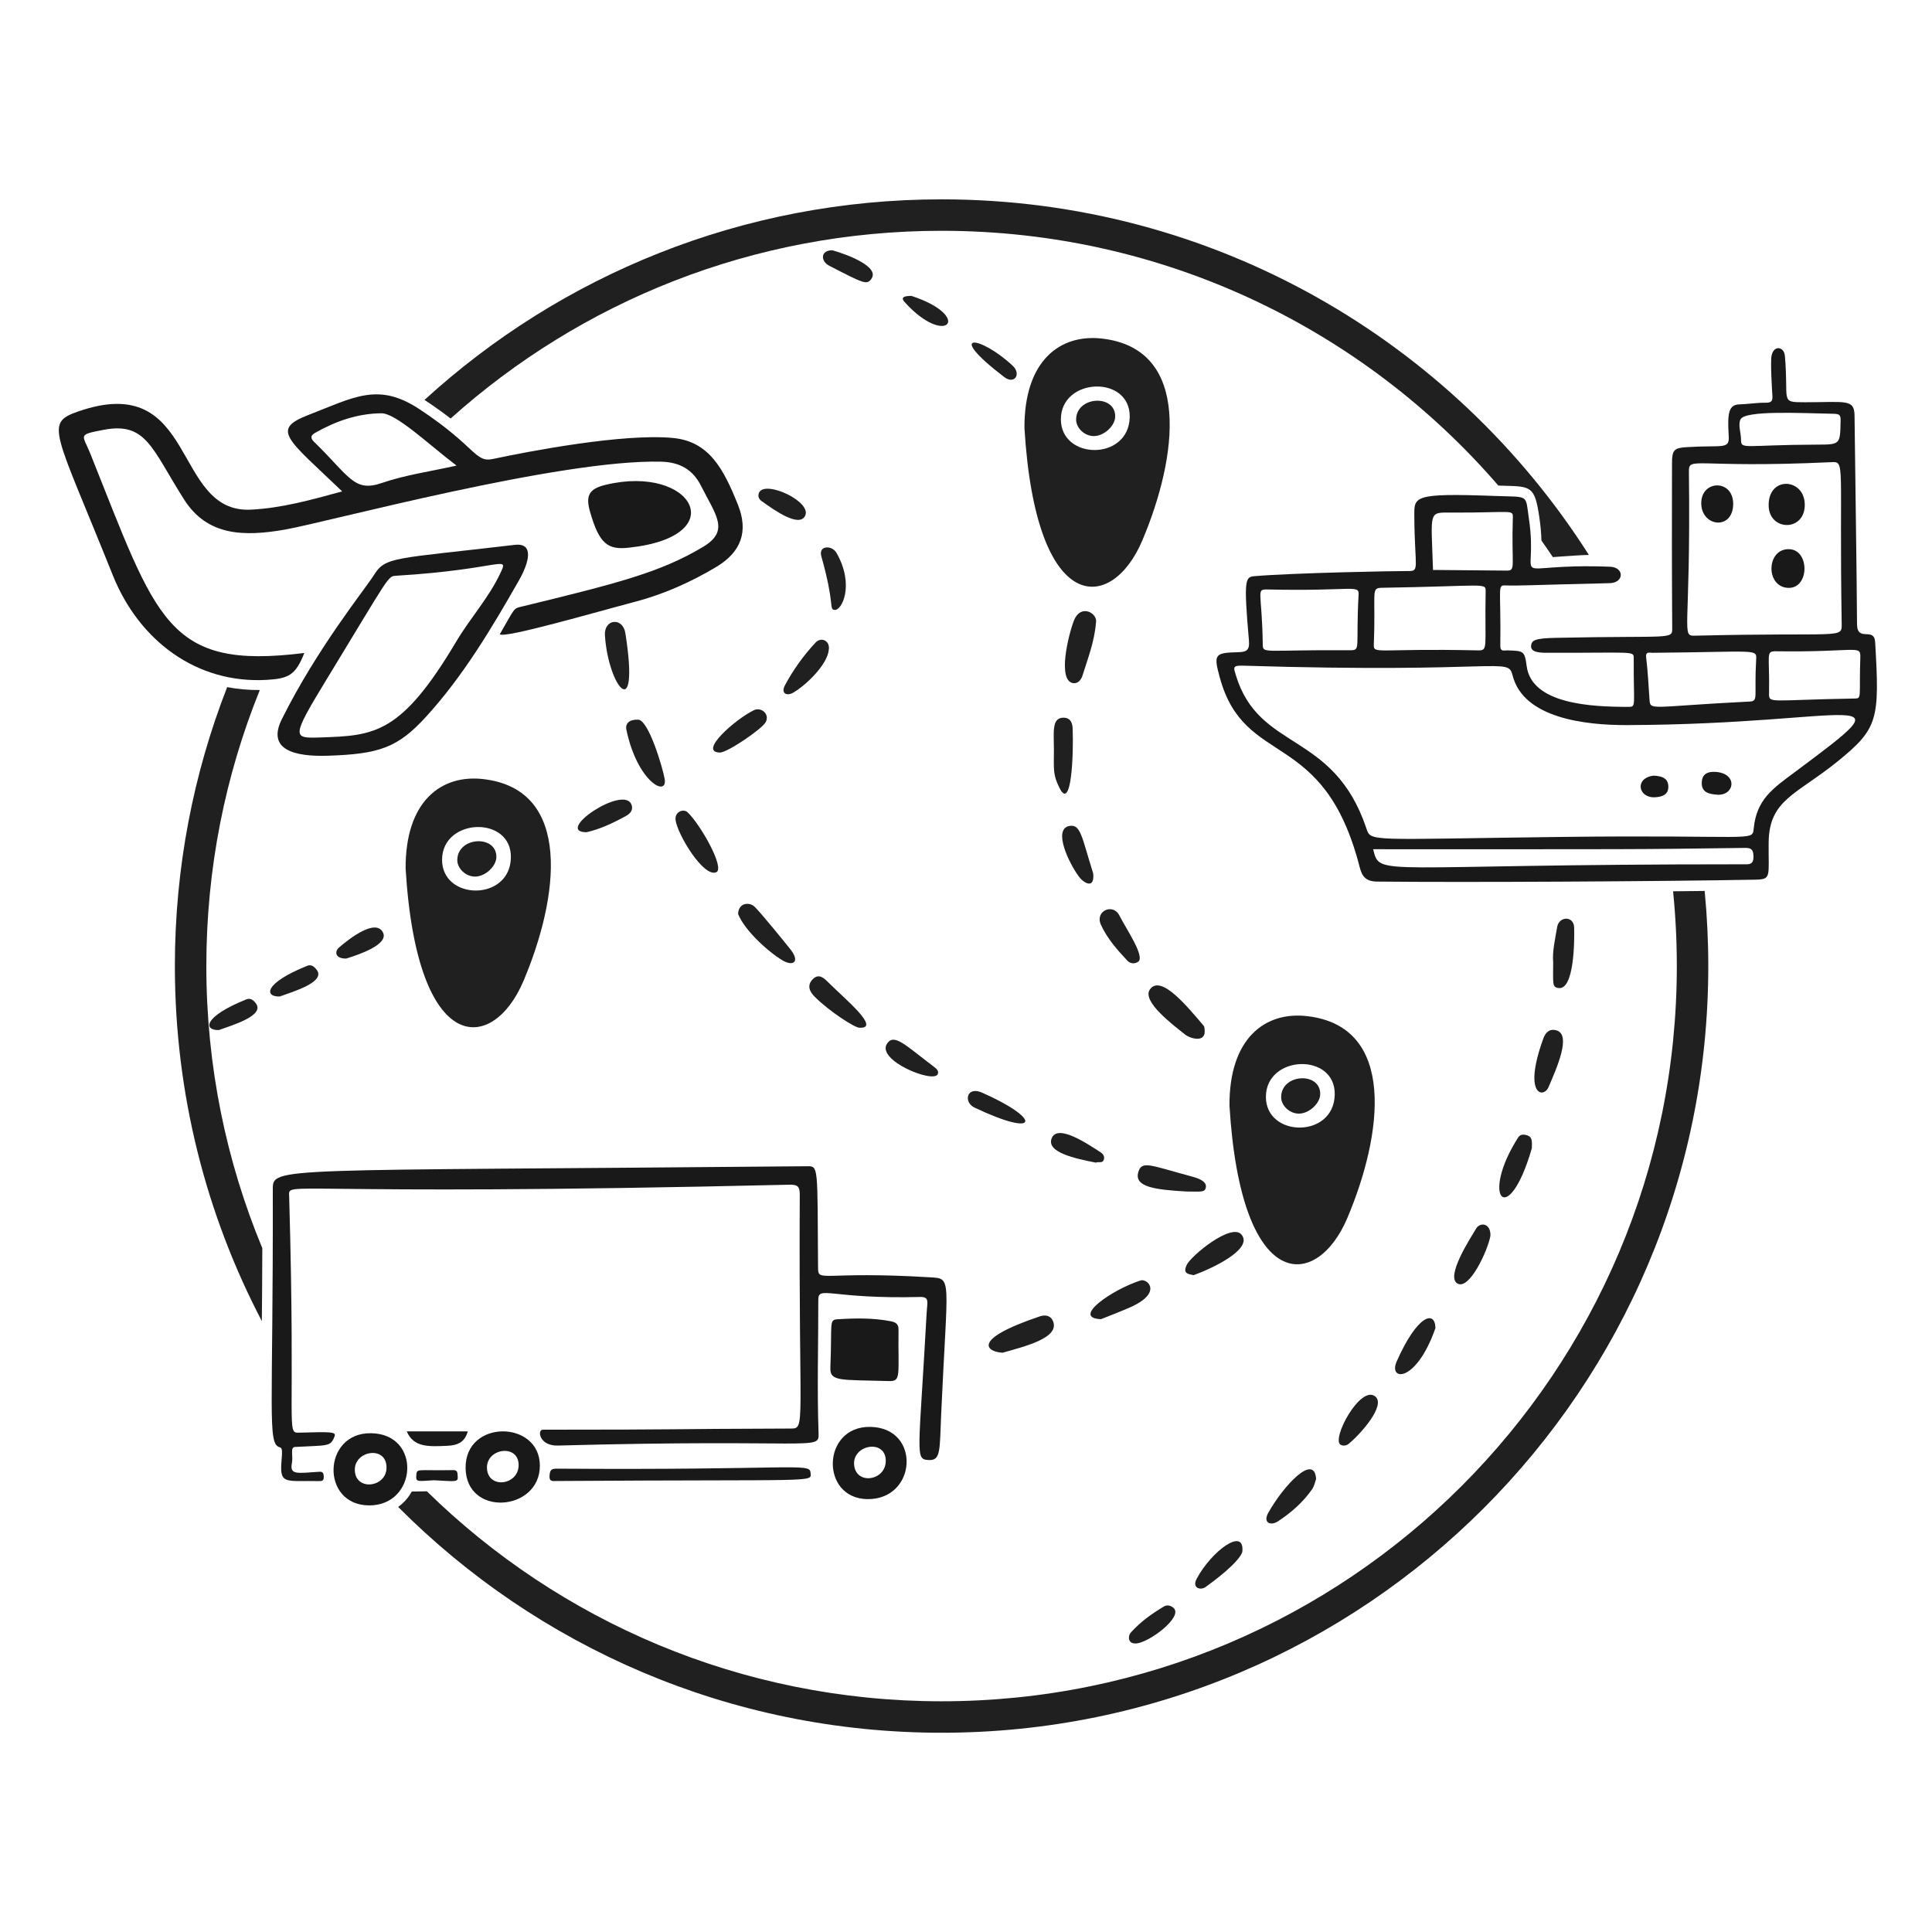 <svg width="150" height="150" viewBox="0 0 150 150" fill="none" xmlns="http://www.w3.org/2000/svg">
    <path fill-rule="evenodd" clip-rule="evenodd" d="M13.577 75.003C13.577 84.951 16.017 94.329 20.33 102.57C20.345 100.959 20.359 99.087 20.366 96.906C17.565 90.163 16.02 82.765 16.02 75.003C16.02 67.422 17.494 60.189 20.172 53.573C19.293 53.58 18.447 53.503 17.637 53.349C15.016 60.06 13.577 67.364 13.577 75.003ZM32.958 31.049C32.985 31.067 33.013 31.086 33.041 31.104C33.812 31.615 34.452 32.079 34.987 32.493C45.09 23.429 58.448 17.919 73.104 17.919C90.388 17.919 105.867 25.583 116.331 37.7C116.501 37.706 116.662 37.71 116.812 37.714C118.86 37.768 119.159 37.776 119.503 40.089C119.611 40.816 119.662 41.406 119.677 41.968C119.978 42.392 120.274 42.82 120.563 43.252C120.691 43.243 120.817 43.235 120.939 43.226C121.027 43.22 121.112 43.214 121.197 43.208C122.037 43.149 122.752 43.098 123.36 43.084C112.798 26.487 94.238 15.477 73.104 15.477C57.633 15.477 43.542 21.377 32.958 31.049ZM73.104 134.53C56.614 134.53 41.691 127.827 30.912 116.997C31.335 116.696 31.7 116.298 31.968 115.803C31.974 115.803 32.492 115.795 33.143 115.785C43.436 125.872 57.538 132.087 73.104 132.087C104.654 132.087 130.188 106.554 130.188 75.003C130.188 73.044 130.09 71.108 129.897 69.2C130.746 69.192 131.566 69.182 132.349 69.173C132.535 71.091 132.631 73.036 132.631 75.003C132.631 107.882 105.982 134.53 73.104 134.53Z" fill="#202020"/>
    <path d="M77.85 105.024C76.622 104.967 75.305 104.026 80.746 102.198C81.114 102.074 81.541 102.116 81.734 102.525C82.38 103.889 79.451 104.558 77.85 105.023V105.024Z" fill="#202020"/>
    <path d="M92.685 99.001C92.132 98.916 91.852 98.816 92.136 98.206C92.457 97.519 95.624 94.882 96.403 95.869C97.3 97.004 94.037 98.51 92.684 99.001H92.685Z" fill="#202020"/>
    <path d="M85.487 102.418C83.138 102.343 86.347 100.115 88.562 99.411C89.085 99.245 90.311 100.376 87.711 101.515C86.927 101.859 86.126 102.16 85.487 102.418Z" fill="#202020"/>
    <path d="M102.182 114.832C102.104 115.039 102.044 115.379 101.865 115.635C101.157 116.644 100.241 117.446 99.215 118.119C98.654 118.487 98.034 118.226 98.469 117.453C99.68 115.3 102.056 112.785 102.182 114.833V114.832Z" fill="#202020"/>
    <path d="M120.588 74.717C120.511 73.878 120.739 72.93 120.897 71.973C121.038 71.126 122.19 71.082 122.217 72.015C122.25 73.189 122.197 76.828 121.029 76.713C120.486 76.66 120.588 76.366 120.588 74.717H120.588Z" fill="#202020"/>
    <path d="M119.829 80.615C119.99 80.173 120.29 79.857 120.814 79.989C122.036 80.297 120.879 82.891 120.228 84.401C119.833 85.317 118.22 85.028 119.829 80.615Z" fill="#202020"/>
    <path d="M115.718 95.937C115.537 97.026 114.094 100.196 113.154 99.652C112.228 99.116 114.128 96.174 114.622 95.364C114.906 94.898 115.74 94.93 115.718 95.937V95.937Z" fill="#202020"/>
    <path d="M118.931 89.151C117.088 95.525 114.872 92.976 117.887 88.286C118.051 88.032 118.382 88.069 118.634 88.172C118.973 88.311 118.945 88.639 118.931 89.151Z" fill="#202020"/>
    <path d="M111.447 103.114C109.943 107.415 107.77 107.223 108.435 105.712C110.017 102.113 111.423 101.671 111.447 103.114Z" fill="#202020"/>
    <path d="M106.772 108.419C107.627 109.1 105.633 111.346 104.712 112.098C104.531 112.246 104.296 112.276 104.097 112.176C103.32 111.782 105.615 107.498 106.772 108.418V108.419Z" fill="#202020"/>
    <path d="M96.451 120.505C96.14 121.339 94.329 122.689 93.608 123.213C93.219 123.496 92.517 123.309 92.913 122.568C94.059 120.42 96.672 118.486 96.452 120.505H96.451Z" fill="#202020"/>
    <path d="M88.171 127.6C87.523 127.611 87.59 126.981 87.785 126.763C88.528 125.931 89.423 125.284 90.376 124.721C90.618 124.578 90.917 124.652 91.127 124.853C91.866 125.559 89.146 127.584 88.171 127.6Z" fill="#202020"/>
    <path d="M49.503 55.874C50.342 55.791 51.451 59.625 51.601 60.454C51.87 61.943 49.487 60.744 48.632 56.656C48.527 56.156 48.886 55.858 49.503 55.874Z" fill="#202020"/>
    <path d="M57.305 70.958C57.344 70.088 58.14 70.036 58.529 70.349C58.919 70.662 61.183 73.467 61.4 73.749C62.117 74.676 61.58 75.054 60.752 74.56C59.57 73.856 57.777 72.18 57.305 70.958Z" fill="#202020"/>
    <path d="M55.607 67.722C54.62 68.137 52.608 64.801 52.453 63.679C52.362 63.026 53.062 62.761 53.384 63.065C54.372 63.997 56.318 67.422 55.607 67.721V67.722Z" fill="#202020"/>
    <path d="M92.104 92.509C89.718 92.365 88.022 92.175 88.381 90.989C88.655 90.085 89.293 90.472 92.543 91.348C92.991 91.468 93.683 91.696 93.626 92.157C93.572 92.603 93.239 92.509 92.104 92.509Z" fill="#202020"/>
    <path d="M66.733 79.793C66.393 79.814 64.425 78.552 63.262 77.397C62.856 76.993 62.638 76.521 63.081 76.047C63.564 75.531 63.978 75.941 64.323 76.285C65.604 77.564 68.421 79.868 66.733 79.793Z" fill="#202020"/>
    <path d="M46.966 49.322C46.886 48.048 48.356 47.887 48.555 49.166C49.692 56.423 47.214 53.272 46.966 49.322Z" fill="#202020"/>
    <path d="M64.347 50.442C64.258 51.56 62.646 53.15 61.598 53.771C61.08 54.078 60.609 53.831 60.942 53.21C61.588 51.998 62.385 50.892 63.321 49.887C63.75 49.428 64.457 49.736 64.347 50.442Z" fill="#202020"/>
    <path d="M55.895 58.428C54.152 58.4 57.143 55.805 58.535 55.138C59.074 54.879 59.754 55.402 59.469 56.033C59.23 56.565 56.465 58.437 55.894 58.428H55.895Z" fill="#202020"/>
    <path d="M64.784 47.353C64.35 47.288 64.831 46.954 63.767 43.187C63.528 42.34 64.588 42.303 64.946 42.928C66.365 45.403 65.365 47.441 64.784 47.353Z" fill="#202020"/>
    <path d="M45.525 64.615C42.999 64.586 48.382 60.934 49.017 62.447C49.209 62.906 48.904 63.187 48.57 63.369C47.576 63.912 46.549 64.392 45.525 64.615Z" fill="#202020"/>
    <path d="M68.873 81.023C69.416 80.213 70.263 81.121 72.483 82.803C72.668 82.943 72.92 83.127 72.807 83.395C72.493 84.144 67.999 82.323 68.873 81.022V81.023Z" fill="#202020"/>
    <path d="M75.659 85.992C74.784 85.575 75.042 84.3 76.251 84.834C80.945 86.909 80.675 88.38 75.659 85.992Z" fill="#202020"/>
    <path d="M85.088 90.267C83.493 89.951 81.252 89.481 81.643 88.4C82.073 87.211 84.402 88.785 85.452 89.465C85.632 89.58 85.776 89.778 85.705 90.02C85.605 90.36 85.293 90.163 85.088 90.266V90.267Z" fill="#202020"/>
    <path d="M62.494 40.078C62.014 40.929 60.218 39.69 59.111 38.889C58.911 38.745 58.812 38.496 58.939 38.236C59.421 37.253 63.119 38.971 62.494 40.078Z" fill="#202020"/>
    <path d="M26.876 74.423C25.982 74.432 25.991 73.856 26.301 73.584C27.215 72.785 29.177 71.314 29.732 72.394C30.209 73.322 27.874 74.119 26.875 74.423L26.876 74.423Z" fill="#202020"/>
    <path d="M21.72 77.366C20.534 77.411 20.445 76.357 23.854 74.984C24.178 74.853 24.418 75.06 24.603 75.317C25.271 76.245 22.784 76.985 21.72 77.366Z" fill="#202020"/>
    <path d="M16.997 79.972C15.812 80.016 15.722 78.962 19.131 77.589C19.455 77.459 19.695 77.666 19.88 77.923C20.548 78.851 18.061 79.591 16.997 79.972Z" fill="#202020"/>
    <path d="M85.091 48.35C84.961 49.891 84.442 51.148 84.05 52.435C83.952 52.758 83.7 53.115 83.288 53.033C82.1 52.794 82.938 49.322 83.376 48.191C83.905 46.824 85.256 47.624 85.091 48.35Z" fill="#202020"/>
    <path d="M93.526 79.96C93.643 80.987 92.424 80.659 91.979 80.299C91.096 79.583 88.632 77.757 89.275 76.825C90.133 75.582 92.284 78.277 93.443 79.626C93.535 79.734 93.52 79.934 93.526 79.96Z" fill="#202020"/>
    <path d="M81.826 58.198C81.826 56.861 81.629 55.698 82.595 55.721C83.126 55.734 83.264 56.151 83.28 56.563C83.362 58.591 83.18 63.007 82.269 61.194C81.729 60.119 81.825 59.766 81.825 58.199L81.826 58.198Z" fill="#202020"/>
    <path d="M86.909 71.078C87.463 72.174 88.939 74.289 88.357 74.677C88.088 74.856 87.748 74.819 87.532 74.589C86.737 73.742 85.96 72.864 85.475 71.798C84.99 70.731 86.41 70.091 86.908 71.078H86.909Z" fill="#202020"/>
    <path d="M84.875 67.812C85.004 69.061 84.151 68.572 83.779 68.077C82.99 67.024 81.727 64.374 83.02 64.129C83.902 63.963 83.971 64.93 84.875 67.812Z" fill="#202020"/>
    <path d="M64.621 19.43C65.781 19.754 68.37 20.723 67.634 21.677C67.286 22.129 67.043 22.008 64.365 20.622C63.727 20.291 63.663 19.438 64.621 19.43Z" fill="#202020"/>
    <path d="M78.621 28.391C79.316 29.039 78.764 29.883 77.968 29.274C73.288 25.699 76.072 26.02 78.621 28.391Z" fill="#202020"/>
    <path d="M70.759 22.973C75.616 24.552 73.489 27.072 70.23 23.447C69.877 23.054 70.264 22.976 70.759 22.973Z" fill="#202020"/>
    <path d="M95.456 85.861C95.424 80.594 98.228 78.518 101.482 78.892C108.474 79.696 107.349 88.094 104.603 94.575C102.233 100.166 96.355 100.565 95.457 85.861H95.456ZM98.285 85.158C98.281 88.329 103.554 88.408 103.629 84.995C103.7 81.7 98.289 81.891 98.285 85.158Z" fill="#202020"/>
    <path d="M102.501 84.947C102.492 85.669 101.645 86.45 100.861 86.462C100.138 86.474 99.462 85.848 99.468 85.172C99.484 83.351 102.525 83.197 102.501 84.947H102.501Z" fill="#202020"/>
    <path d="M31.492 67.457C31.46 62.19 34.264 60.114 37.519 60.488C44.51 61.292 43.386 69.69 40.639 76.17C38.27 81.762 32.392 82.161 31.493 67.457H31.492ZM34.322 66.753C34.318 69.924 39.591 70.004 39.665 66.591C39.736 63.296 34.326 63.486 34.322 66.753Z" fill="#202020"/>
    <path d="M38.538 66.543C38.529 67.265 37.682 68.046 36.898 68.058C36.175 68.069 35.499 67.444 35.505 66.768C35.521 64.947 38.562 64.793 38.538 66.543H38.538Z" fill="#202020"/>
    <path d="M79.538 33.256C79.506 27.988 82.31 25.912 85.564 26.287C92.556 27.091 91.431 35.488 88.685 41.969C86.315 47.56 80.437 47.959 79.539 33.256H79.538ZM82.367 32.552C82.363 35.723 87.636 35.803 87.711 32.389C87.782 29.095 82.371 29.285 82.367 32.552Z" fill="#202020"/>
    <path d="M86.583 32.342C86.574 33.063 85.727 33.845 84.943 33.857C84.22 33.868 83.544 33.243 83.55 32.567C83.566 30.746 86.607 30.591 86.583 32.342H86.583Z" fill="#202020"/>
    <path d="M145.586 49.857C145.515 48.629 144.187 49.894 144.179 48.454C144.155 44.192 144.041 37.299 143.986 32.272C143.971 30.953 143.31 31.231 140.136 31.231C138.148 31.231 138.898 31.206 138.577 27.627C138.513 26.904 137.719 26.769 137.543 27.617C137.439 28.117 137.59 30.446 137.607 30.7C137.634 31.098 137.561 31.275 137.094 31.267C136.42 31.256 135.744 31.378 135.068 31.394C134.233 31.413 134.1 32.016 134.216 33.811C134.289 34.935 133.813 34.539 130.973 34.715C129.972 34.777 129.817 34.93 129.814 35.962C129.802 40.221 129.801 44.481 129.83 48.741C129.837 49.698 129.88 49.326 120.775 49.522C119.172 49.557 118.906 49.708 118.873 50.152C118.835 50.646 119.562 50.68 120.057 50.682C126.866 50.701 126.845 50.509 126.842 51.108C126.822 54.784 127.055 54.879 126.451 54.88C123.507 54.887 118.92 54.657 118.53 51.716C118.372 50.523 118.294 50.54 117.033 50.494C116.806 50.486 116.478 50.631 116.484 50.144C116.546 45.501 116.217 45.427 116.92 45.453C117.896 45.49 119.005 45.415 124.974 45.277C126.106 45.251 126.132 44.044 125 44.001C116.606 43.678 119.529 45.791 118.696 40.208C118.419 38.352 118.747 38.604 116.082 38.506C109.636 38.27 109.798 38.545 109.808 40.122C109.834 44.136 110.261 44.351 109.308 44.335C108.578 44.323 100.45 44.476 97.443 44.73C96.689 44.793 96.54 44.847 96.966 49.713C97.035 50.5 96.777 50.621 96.114 50.637C94.291 50.68 94.214 50.806 94.703 52.599C96.648 59.727 102.781 56.42 105.574 67.356C105.754 68.057 106.06 68.435 106.905 68.445C113.509 68.519 128.921 68.435 136.264 68.298C137.574 68.274 137.287 68.077 137.318 65.4C137.356 62.073 139.474 61.707 142.688 59.102C145.84 56.547 145.934 55.833 145.587 49.857L145.586 49.857ZM135.14 32.55C135.523 31.855 139.668 32.07 142.391 32.127C142.862 32.136 142.91 32.267 142.903 32.672C142.869 34.514 142.885 34.515 141.066 34.521C135.419 34.537 135.169 34.935 135.172 34.141C135.174 33.602 134.919 32.952 135.141 32.55L135.14 32.55ZM131.127 36.674C131.11 35.364 131.376 36.389 142.179 35.883C143.296 35.83 142.789 35.845 142.988 48.418C143.008 49.635 143.04 49.077 131.661 49.353C130.456 49.382 131.284 49.369 131.127 36.674ZM128.295 50.683C136.387 50.616 136.398 50.348 136.348 51.201C136.18 54.107 136.55 54.433 135.84 54.468C128.059 54.855 128.131 55.211 128.066 54.299C127.99 53.22 127.941 52.137 127.809 51.066C127.745 50.552 128.066 50.685 128.294 50.684L128.295 50.683ZM112.797 39.798C117.482 39.81 117.478 39.517 117.455 40.229C117.335 43.968 117.73 44.31 116.965 44.301C116.948 44.301 111.274 44.25 111.258 44.25C111.112 39.557 110.849 39.792 112.797 39.798ZM106.663 49.996C106.825 45.918 106.401 45.649 107.297 45.635C115.354 45.507 115.358 45.215 115.345 45.92C115.259 50.346 115.582 50.514 114.719 50.495C106.759 50.317 106.63 50.852 106.664 49.997L106.663 49.996ZM98.461 45.767C104.997 45.917 105.526 45.353 105.481 46.174C105.247 50.379 105.691 50.49 104.788 50.484C98.017 50.436 98.05 50.801 98.039 49.997C97.981 45.818 97.464 45.744 98.461 45.768L98.461 45.767ZM135.324 67.104C106.564 67.095 107.179 68.141 106.609 65.934C127.321 65.934 126.507 65.955 135.339 65.833C135.82 65.826 136.124 65.814 136.14 66.471C136.158 67.185 135.757 67.104 135.324 67.104ZM139.382 59.922C137.653 61.21 136.378 62.05 136.156 64.335C136.054 65.374 136.171 64.799 121.14 64.98C106.041 65.163 106.451 65.391 106.073 64.278C103.504 56.709 97.749 58.371 95.95 52.417C95.785 51.872 95.666 51.657 96.448 51.681C116.8 52.308 117.055 50.954 117.444 52.461C118.288 55.726 122.968 56.31 126.358 56.296C144.128 56.226 148.558 53.086 139.382 59.922ZM144.436 50.997C144.327 54.21 144.584 54.224 143.963 54.234C137.315 54.343 137.333 54.664 137.349 53.803C137.404 50.823 137.065 50.554 137.875 50.565C144.033 50.654 144.467 50.044 144.435 50.997H144.436Z" fill="#191919"/>
    <path d="M133.173 59.928C134.976 60.036 134.674 61.818 133.298 61.698C132.731 61.65 132.102 61.554 132.124 60.762C132.142 60.108 132.565 59.892 133.172 59.928L133.173 59.928Z" fill="#191919"/>
    <path d="M128.388 60.221C128.998 60.255 129.505 60.386 129.529 61.048C129.553 61.709 129.036 61.872 128.491 61.9C127.18 61.967 126.888 60.398 128.388 60.221Z" fill="#191919"/>
    <path d="M140.122 39.162C140.151 41.304 137.359 41.25 137.318 39.271C137.269 36.924 140.095 37.109 140.122 39.162Z" fill="#191919"/>
    <path d="M138.901 42.637C140.526 42.675 140.498 45.723 138.819 45.642C137.062 45.558 137.131 42.596 138.901 42.637Z" fill="#191919"/>
    <path d="M134.562 39.217C134.475 41.233 132.005 40.873 132.087 38.976C132.165 37.212 134.647 37.227 134.562 39.217Z" fill="#191919"/>
    <path d="M64.469 106.181C64.61 102.695 64.346 102.471 65.025 102.428C66.404 102.339 67.772 102.317 69.142 102.578C69.577 102.66 69.766 102.818 69.761 103.247C69.721 106.81 69.987 107.254 69.018 107.225C65.225 107.114 64.425 107.282 64.469 106.181Z" fill="#191919"/>
    <path d="M36.149 113.972C36.112 110.174 41.924 110.249 41.915 113.804C41.907 117.359 36.185 117.803 36.149 113.972ZM40.266 113.729C40.247 112.079 37.757 112.441 37.808 113.98C37.863 115.638 40.286 115.331 40.266 113.729Z" fill="#191919"/>
    <path d="M28.793 111.274C32.762 111.318 32.403 116.897 28.658 116.879C24.876 116.861 25.032 111.232 28.793 111.274ZM30.009 113.976C30.045 112.225 27.584 112.6 27.549 114.065C27.507 115.786 29.977 115.528 30.009 113.976Z" fill="#191919"/>
    <path d="M67.547 110.783C71.534 110.828 71.201 116.44 67.346 116.391C63.673 116.344 63.788 110.742 67.547 110.783ZM68.77 113.387C68.737 111.718 66.236 112.163 66.31 113.672C66.391 115.335 68.803 114.998 68.77 113.387Z" fill="#191919"/>
    <path d="M62.929 114.329C62.976 115.123 63.872 114.849 43.201 114.985C42.895 114.988 42.626 115.049 42.667 114.55C42.701 114.132 42.812 114.023 43.234 114.026C61.509 114.155 62.882 113.548 62.929 114.329Z" fill="#191919"/>
    <path d="M31.579 111.131H36.318C36.085 111.976 35.533 112.218 34.704 112.253C33.311 112.313 32.119 112.398 31.579 111.131Z" fill="#191919"/>
    <path d="M72.195 99.168C63.813 98.664 63.522 99.607 63.514 98.433C63.458 90.505 63.564 90.537 62.662 90.546C21.12 90.93 21.177 90.546 21.18 92.347C21.215 109.702 20.738 112.104 21.713 112.363C21.946 112.425 21.914 112.658 21.845 113.595C21.72 115.292 22.271 114.938 24.791 114.992C25.014 114.996 25.145 114.946 25.136 114.679C25.128 114.435 25.115 114.247 24.797 114.267C23.109 114.372 22.476 114.544 22.663 113.608C22.773 113.061 22.507 112.362 22.902 112.341C25.481 112.2 25.645 112.34 25.971 111.537C26.12 111.167 25.775 111.158 23.251 111.231C22.172 111.261 22.97 111.239 22.451 92.884C22.416 91.601 21.37 92.921 61.286 91.98C61.916 91.965 62.098 92.104 62.094 92.759C61.997 110.931 62.589 110.908 61.374 110.912C51.195 110.943 53.928 111 42.145 111.001C41.691 111.001 41.867 112.272 43.31 112.233C63.239 111.694 63.602 112.661 63.554 111.3C63.431 107.834 63.538 104.368 63.533 100.902C63.531 99.787 64.528 100.873 71.429 100.697C72.188 100.677 71.99 101.081 71.942 101.972C71.335 113.056 71.015 113.301 72.11 113.356C73.066 113.404 72.947 112.586 73.077 109.693C73.556 99.065 73.955 99.275 72.195 99.169V99.168Z" fill="#191919"/>
    <path d="M33.676 114.927C32.566 114.984 32.286 115.094 32.317 114.641C32.364 113.948 32.24 114.2 35.185 114.139C35.574 114.131 35.507 114.406 35.535 114.634C35.594 115.121 35.265 114.997 33.676 114.927Z" fill="#191919"/>
    <path d="M26.566 38.151C22.324 34.083 20.988 33.356 23.95 32.215C27.499 30.847 29.362 29.644 32.593 31.785C37.019 34.718 36.857 35.939 38.281 35.633C40.945 35.063 48.419 33.619 52.284 34.008C55.049 34.286 56.17 36.383 57.29 39.181C58.127 41.269 57.543 42.863 55.604 44.021C53.666 45.179 51.553 46.129 49.354 46.709C46.266 47.522 39.158 49.588 38.805 49.243C40.085 47.036 39.8 47.269 40.686 47.052C47.745 45.326 51.233 44.474 54.592 42.455C56.67 41.205 55.59 40.025 54.422 37.71C53.784 36.445 52.758 35.883 51.344 35.846C43.473 35.637 25.356 40.554 22.129 41.117C18.903 41.681 16.089 41.604 14.294 38.783C11.79 34.848 11.369 32.738 8.056 33.37C5.97 33.767 6.413 33.725 7.009 35.212C12.202 48.173 12.925 52.037 23.629 50.697C22.95 52.397 22.442 52.682 20.729 52.784C15.262 53.106 10.795 49.743 8.755 44.655C4.255 33.425 3.43 32.867 6.043 31.955C15.39 28.696 13.315 39.881 19.488 39.569C21.833 39.45 24.071 38.839 26.566 38.152V38.151ZM35.445 36.149C33.256 34.484 30.742 32.076 29.606 32.087C27.751 32.106 26.059 32.701 24.463 33.608C24.125 33.8 24.079 34.006 24.381 34.301C27.147 36.992 27.478 38.242 29.638 37.501C31.469 36.872 33.424 36.602 35.445 36.149Z" fill="#191919"/>
    <path d="M25.466 58.674C22.831 58.762 20.707 58.199 21.881 55.839C24.638 50.298 28.369 45.71 29.036 44.642C29.938 43.197 30.567 43.409 39.964 42.303C41.511 42.121 41.058 43.716 40.29 45.063C38.175 48.772 35.987 52.45 33.105 55.618C30.892 58.051 29.46 58.542 25.465 58.675L25.466 58.674ZM24.857 57.256C29.075 57.118 31.137 57.028 35.434 49.791C36.492 48.007 37.917 46.457 38.818 44.562C39.559 43.002 39.031 44.195 30.778 44.699C30.087 44.741 30.325 44.595 25.345 52.767C22.578 57.308 22.723 57.326 24.857 57.256Z" fill="#191919"/>
    <path d="M48.803 42.525C47.188 42.697 46.528 42.23 45.814 39.746C45.445 38.462 45.739 37.949 47.029 37.639C53.758 36.024 56.956 41.66 48.803 42.525Z" fill="#191919"/>
</svg>
